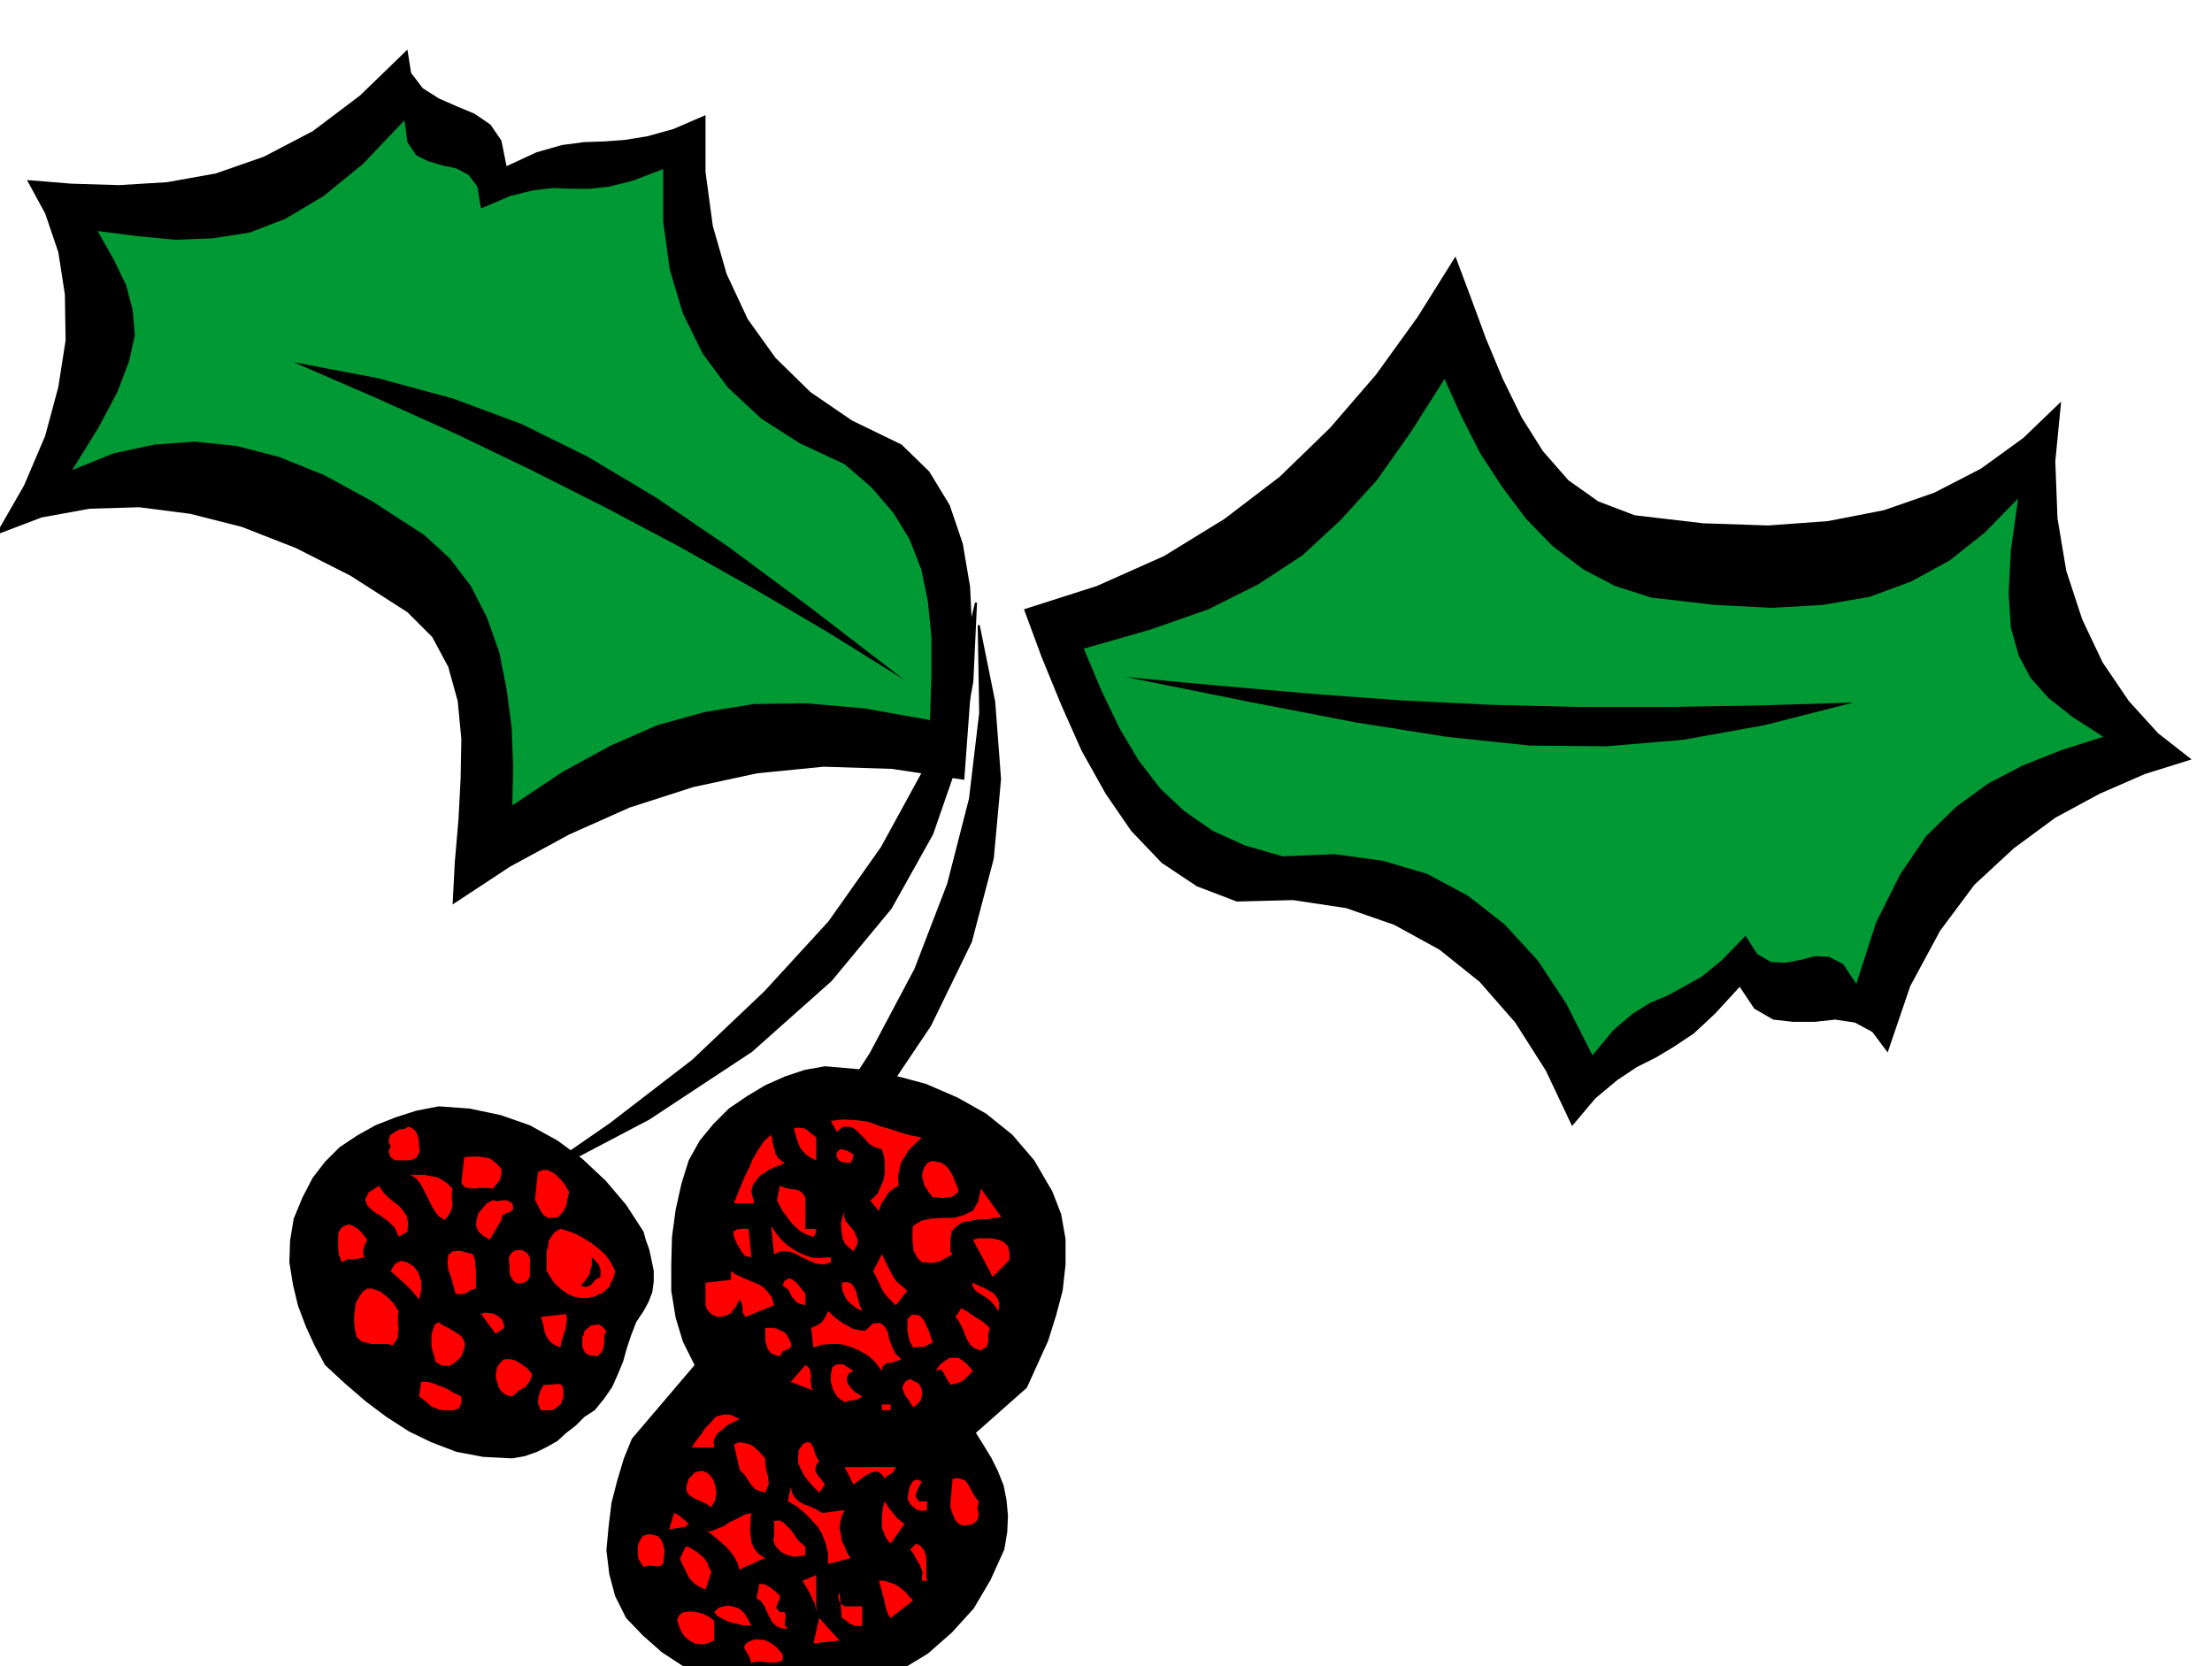 <svg xmlns="http://www.w3.org/2000/svg" fill-rule="evenodd" height="369.426" preserveAspectRatio="none" stroke-linecap="round" viewBox="0 0 3035 2286" width="490.455"><style>.brush1{fill:#000}.pen1{stroke:none}.brush2{fill:#093}.pen2{stroke:#000;stroke-width:3;stroke-linejoin:round}.pen3{stroke:none}.brush3{fill:red}</style><path class="pen1 brush1" d="m1323 1070-99-15-94-3-91 9-88 19-87 28-83 37-81 44-79 52 3-58 5-58 3-57 1-54-5-52-13-47-22-41-34-34-78-50-75-38-74-29-71-18-70-9-68 2-66 12-63 24 39-68 29-68 18-67 10-64-1-63-9-58-18-53-25-46 61 5 65 2 66-4 67-12 66-23 67-35 65-49 65-63 5 32 16 21 22 14 25 11 24 10 22 15 15 22 7 35 41-19 35-10 30-4 29-1 27-2 31-5 36-10 44-19v78l10 74 19 66 29 62 38 53 48 47 57 39 68 33 38 37 28 46 18 53 10 59 3 63-1 66-5 68-5 68z"/><path class="pen1 brush2" d="m1276 988-90-16-80-7-72 1-67 11-65 18-64 28-66 36-69 46 1-54-2-53-7-53-10-50-17-48-22-43-29-38-35-32-71-46-66-36-62-25-58-15-57-6-56 4-56 12-57 23 36-58 26-49 16-42 8-36-3-35-9-34-17-35-22-39 55 7 52 5 51-2 51-8 49-19 52-31 54-44 57-60 4 30 12 18 16 8 20 6 19 4 17 9 12 16 5 30 40-17 32-8 27-3 26 1h24l27-3 32-8 42-16v72l9 66 18 60 27 55 35 47 45 42 53 34 62 29 37 32 30 35 22 36 16 41 9 43 5 50v54l-2 60z"/><path class="pen1 brush1" d="m1241 933-106-66-102-60-101-57-100-53-103-52-104-50-109-49-113-49 116 22 103 28 94 35 91 45 92 55 100 68 112 83 130 100zm164-97 100-32 92-41 83-51 76-58 69-67 63-73 57-79 52-83 21 56 21 57 23 55 26 53 29 46 35 40 41 29 50 19 94 11 89 3 82-6 77-15 69-24 64-33 58-42 52-50-8 82 3 78 12 72 22 67 28 59 36 53 40 44 46 36-64 20-62 27-61 33-57 42-54 50-47 63-41 76-31 91-21-28-24-13-27-4-28 3h-30l-27-3-26-15-20-30-34 37-29 27-27 18-25 15-26 13-27 18-30 25-32 38-36-76-42-66-49-56-55-44-62-34-66-23-73-11-77 2-55-21-48-32-42-44-35-51-33-59-28-63-27-66-24-65z"/><path class="pen1 brush2" d="m1487 890 91-26 80-28 68-34 61-40 52-48 50-55 46-65 47-74 23 51 26 51 30 46 33 44 36 37 42 32 44 23 50 16 87 10 78 4 70-4 64-11 57-21 53-29 48-38 46-47-10 72-3 58 3 47 11 39 16 30 25 28 33 26 42 27-57 18-53 21-48 25-44 32-41 40-36 53-33 66-27 84-18-27-19-10-20-1-19 5-21 4-20-1-19-11-16-25-32 33-28 23-25 14-22 12-24 10-24 15-26 22-29 35-36-71-39-59-46-50-50-39-56-30-61-18-66-9-71 3-52-15-44-20-39-27-33-31-30-39-26-44-25-52-24-57z"/><path class="pen1 brush1" d="m1545 929 129 12 126 11 122 9 122 6 120 3h123l125-2 131-4-122 31-111 20-106 9-105-1-114-12-126-20-145-28-169-34z"/><path class="pen2 brush1" d="m715 1627 175-92 141-93 109-97 82-99 57-102 36-104 19-105 5-107-28 117-43 112-58 106-72 102-88 96-99 94-113 87-123 85z"/><path class="pen2 brush1" d="m933 1787 147-132 114-126 82-122 56-115 30-114 10-109-8-106-21-104 2 119-14 118-30 117-45 117-61 115-74 115-88 113-100 114z"/><path class="pen3 brush1" d="m1444 1635 12 31 6 34v35l-4 36-9 34-11 35-15 33-14 31-70 62 10 16 11 18 9 18 8 20 4 20 2 22-1 22-4 24-19 42-23 39-30 33-33 29-38 23-40 18-42 12-44 7h-37l-36-4-35-10-32-12-32-17-29-19-26-23-23-24-15-30-8-30-4-33 3-32 4-33 8-31 9-30 11-27 86-101-16-32-10-33-6-37v-36l1-38 5-37 8-36 10-32 15-27 19-23 21-21 25-17 25-15 27-12 27-9 28-5 46 4 47 8 45 12 44 19 39 22 36 29 30 35 25 43zm-561 55 3 11 5 14 3 14 3 15v14l-2 15-5 13-7 13-10 15-7 18-6 18-5 18-7 17-8 18-11 16-13 16-14 9-12 12-13 10-12 11-14 8-14 7-17 6-17 3-40-2-37-7-34-13-31-15-31-20-28-21-29-25-27-25-14-26-12-26-11-29-7-29-5-31 1-30 5-30 12-29 14-27 17-22 20-20 24-16 25-14 28-11 28-9 31-6 42 3 43 9 40 14 38 21 34 25 32 30 28 33 24 37z"/><path class="pen3 brush3" d="m1265 1561-7 6-6 6-6 6-5 9-5 8-2 9-2 10 1 12-6 3-5 4-4 4-3 5-6 9-3 10-2-3-3-3-4-5-3-4 5-4 5-5 4-9 4-9 2-11v-11l-1-11-3-10-10-3-8-5-6-7-6-6-7-7-7-3h-9l-9 7-8-15 17-2 18 1 16 2 16 6 14 4 15 5 14 4 15 3zm-690 8v5l1 6-3 5-2 4-5 2-4 1h-20l-6-4-3-8 3-7-3-6 1-5 1-4 4-3 8-5 8-1 5-3 4 1 3 2 4 4 3 8 1 8zm545-8v31l-9-4-5-4-5-5-3-4-3-7-2-6-2-7-2-6 5-2 5 1h4l4 2 6 5 7 6zm-43 35-8 3-7 3-7 3-6 4-6 4-5 6-5 7-2 9 4 16h-28l5-13 5-12 5-12 6-12 5-12 7-12 8-12 10-9 1 4 1 5 1 6 2 6 1 5 3 5 4 4 6 4z"/><path class="pen3 brush3" d="m1171 1584-1 6-3 6-6-1h-5l-5-3-3-4v-6l2-3 2-2h4l7 2 8 5zm-483 20v7l-2 8-5 6-5 6-7-1h-12l-6 1-6-1h-5l-4-3-3-4 4-35 6-1h14l8 1 6 1 6 4 5 4 6 7zm623 19 3 6 1 6-3 3-5 4-7 1-7 1-7-1h-6l-5-6-3-5-4-6-1-5-2-7 1-6 2-6 4-6 6-3 7 1 6 1 6 4 4 4 4 6 3 6 3 8zm-690 8-1 4v11l1 6-1 5-2 6-3 5-5 6-9-6-5-7-5-9-4-8-5-10-4-8-7-9-8-5h20l9 2 7 1 8 4 7 5 7 7zm160 4-2 9-2 10-4 8-7 8-9 1h-5l-5-3-3-3-3-5-2-4-3-6-2-3 4-39 8-3 7 1 6 3 6 5 4 4 5 6 3 5 4 6zm-222 55-12 7-5-12-9-9-11-8-10-6-8-8-3-8 5-10 14-9 6 9 7 7 7 6 8 6 5 6 5 7 2 9-1 13zm546-47v43h15l-1 7-3 4-9-3-8-4-7-6-6-6-6-8-6-8-5-9-3-6 4-20 8 3 10 2h4l5 2 4 3 4 6zm269 27-9 1-11 2h-11l-11 2-11 2-8 5-7 7-2 12v16l3 4-9 5-9 5-6 1-6 1-6-1h-6l-6-6-3-5-3-6v-5l-1-8v-14l1-6 11-7 14-3 15-1h16l14-4 12-6 7-12 4-18 28 39zm-671-19 1 5v4l-2 1-2 2-4 1-4 2-3 2-1 6-16 27-10-6-6-6-3-8 1-7 2-9 6-7 6-7 8-4 6 1 7-1h7l7 4zm468 66-7-6-5-5-3-7-1-7-1-8v-7l2-8 3-7-1 6 2 7 5 6 6 7 3 6 3 7-1 7-5 9zm-667-16-3 6-2 6-1 6 2 6-8 2-8 1h-8l-7 4-4-10-1-10v-17l1-5 4-6 6-3 5-1 6 3 5 3 5 5 4 5 4 5zm636 24v7l-10 3-9-1-10-4-9-4-11-6-9-3h-11l-9 4-4-39 6 9 8 10 9 8 12 8 11 5 12 4h12l12-1zm-296 19-1 5-2 6-3 5-2 6-5 4-4 4-6 2-5 3-10 2h-9l-10-2-9-4-9-7-8-7-6-9-5-8v-27l2-7 1-8 4-6 5-6 7-4 10 3 11 4 11 6 11 7 9 7 10 9 7 10 6 12zm187-19-6-1-4-2-3-4-2-3-5-9-4-9-1-7 5-3 7-1h9l4 39zm354 4-23 23-27-51 7-2h18l10 2 7 3 6 6 2 8v11zm-658 7v15l-3 6-5 3-6 1h-4l-4-3-2-3-3-5-1-5v-9l-1-10 3-6 5-4 7-1 5 1 6 4 3 6v10zm-78-15 1 3 2 6v6l1 6v26l-7 2-6 4-7 2-8-1-3-11-3-11-4-11-1-11 1-9 6-5 10-1 18 5zm596 50-16 20-6-6-5-5-5-6-3-5-3-7-3-6-3-6-3-6 12-23 3 6 4 8 3 6 4 8 3 5 5 6 6 5 7 6zm-670 12-5-6-5-6-5-5-4-4-10-9-10-9 6-10 8-4 9 2 9 6 6 8 4 12v12l-3 13z"/><path class="pen3 brush1" d="m824 1752-7 4-6 7-7 3-7-2 6-7 6-9 1-6 2-5v-12l5 5 5 6 2 7v9z"/><path class="pen3 brush3" d="m1062 1791-39 16-4-6v-6l-1-6-3-6-3 5-2 5-4 4-3 5-9 4-10 1-8-4-5-5-3-6v-32l35-4v-12l7 5 9 4 9 4 10 4 8 4 7 7 6 8 3 11zm43-16v16l-7-2-5-2-3-4-3-3-5-10-8-6 2-6 4-3 4-1 5 3 4 3 4 5 4 5 4 5zm78 24-8-4-5-4-6-5-3-4-3-6-2-5-1-6v-5l7-1 6 2 3 4 4 7 1 6 2 7 2 7 3 7zm187 0-5-7-5-6-6-5-6-4-7-4-4-4-3-5 1-4 4 2 6 3 7 3 7 4 5 3 5 7 2 7-1 10zm-823 0-1 5v12l1 7-1 6v6l-3 5-4 6-8-2h-22l-7-2-5-1-5-4-3-3-2-10-1-9v-9l1-9 1-9 4-7 5-8 7-5h6l6 2 6 2 6 5 5 4 6 6 4 6 4 6zm811 23-2 9v9l-1 4-1 4-4 2-4 3-9-3-5-4-4-6-3-6-3-8-3-7-4-7-4-5 8-12 9 5 10 7 10 6 10 9zm-171 4 11-10 9-1 6 4 5 8 2 10 4 11 5 10 8 7-8 3-7 2h-5l-3 2-3 3-1 6-9-12-10-9-12-7-12-5-14-4h-12l-13 1-12 4-3-27 7-3 8-5 5-8 3-7 4 3 5 5 5 4 7 5 6 3 7 4 8 2 9 1zm-495-4-12 8-20-27 5-2 6 1h5l6 3 3 2 4 4 2 5 1 6zm77 27-9-4-5-4-4-5-2-4-2-6-1-6-2-7-2-6 35-4v2l1 5-1 6-1 7-2 6-2 7-2 6-1 7zm511-7-6 3-6 3h-8l-7 1-5-9-2-9-1-5v-16l6-6h7l5 2 5 6 3 7 4 8 2 7 3 8zm-647 19-8 8-8 5h-10l-9-5-2-7-2-7-2-8v-16l2-6 2-7 6-4 5 4 8 4 7 4 8 5 5 5 3 7-1 8-4 10zm199-35-3 7v10l-1 5-1 5-3 4-4 4-6-1h-5l-5-3-3-4-2-6v-12l2-4 1-5 4-3 4-4 6-1 5-1 4 2 3 3 4 4zm253 16 1 5-4 4-8 3-4 7-7-2-5-2-4-5-2-5-2-7v-18h11l5 1 6 3 4 2 4 4 2 4 3 6zm250 39-7 7-6 6-9 4-9 2-5-8-4-8-4-5-7 2 6-9 7-5 6-4h12l6 4 6 5 8 9zm-605 4-1 5-2 5-3 4-3 4-9 5-9 8-6-1-4-2-4-3-2-2-3-5-1-4-2-6-1-5 2-12 5-7 5-4h8l8 2 8 5 7 5 7 8zm441-4-6 3-3 6v5l3 6 3 4 5 5 5 3 5 3-6 4-6 1-6 1-6 2-10-7-6-10-3-11v-10l2-10 6-4h9l14 9zm-55 27-31-12 20-23 3 2 3 3 1 5 1 6-1 5 1 5v5l3 4zm149 0v7l-2 7-5 5-5 4-4-6-3-5-4-5-2-5-2-6 2-5 3-4 6-3 5 3 6 3 3 4 2 6zm-632 8v9l-3 7-7 3h-15l-6-1-5-2-5-2-9-8-8-6 3-20h8l8 2 8 3 8 3 6 3 6 4 5 2 6 3zm140-8v10l-2 4-1 4-6 5-6 4h-16l-4-10 1-9 3-9 4-7h9l9-1h3l3 1 2 2 1 6zm449 27h-12v-8h12v8zm-207 12-6 3-6 3-6 3-6 6-6 4-4 6-2 6 1 8h-31l6-9 7-9 6-9 8-8 6-7 10-3h10l13 6zm35 54v7l1 7 1 5 2 6v4l1 5-2 6-3 7-7-2-6-2-5-5-3-4-7-11-7-7-8-35 7-3 7 1 6 1 6 3 8 7 9 10zm74 4-4 5-1 5v4l3 5 5 6 5 7-8 11-8-8-7-8-6-8-4-8-4-9v-8l1-9 5-8 5-3h5l2 2 3 5 1 4 2 6 2 4 3 5zm105 8-2 5-4 4-6 3-3 4-4-6-3-2-3-2h-3l-7 2-7 4-16 12-12-24h70zm-253 55-6-4-6-3-7-3-6-3-6-4-3-5v-8l3-9 9-9 9-2 8 3 7 8 3 8 2 11-2 11-5 9zm367-8-2 9 2 9-2 8-6 5-9 2h-6l-6-3-3-4-3-6-2-6-2-6v-4l3-35 7-1 7 2 4 2 4 6 3 5 3 6 3 5 5 6zm-78-27-3 5-4 8-2 7 5 7h11v12l-8 1-7-2-8-7-4-8 1-5 1-5 1-6 2-3 2-4 3-2 4-1 6 3zm-137 43 31-4-4 8-2 9-1 8 2 9 1 8 4 8 3 8 5 8-31 8v-15l-3-13-5-13-6-10-10-11-9-9-11-9-11-6 4-20 2 9 4 6 5 5 7 4 6 2 7 3 6 3 6 4zm113 15-19 27-6-7-3-7-3-8v-16l1-7 1-7 2-6 5 8 7 9 6 7 9 7zm-296 0-5 4-6 1-8 1-8 2 7-23 5 2 6 5 5 4 4 4zm105 47-8 3-10 5-10 4-7 4-3-9-4-8-6-8-5-6-8-7-7-6-7-6-7-5 2 2h6l7-3 10-4 9-6 11-5 9-5 9-2-1 5v9l-1 8 1 10 1 8 4 9 6 7 9 6zm55-16v12l-7 1-8 1-8-2-6-2-7-5-5-6-3-7 1-7v-20l7-1 6 3 5 5 6 6 4 6 4 6 5 5 6 5zm-195 24-5 3h-6l-8-1-8 2-4-6-3-5-1-6v-11l2-6 3-6 3-3 7-2 7 1 6 2 5 6 2 6 2 8-1 9-1 9zm362 23h-7v-6l1-5-2-6-2-5-4-6-3-6-3-5-3-4 8-8 6 3 5 6 2 6 1 7v22l1 7zm-296-12-8 24-9-4-6-4-6-6-3-5-3-6-3-6-3-6-2-6 8-16 5 1 6 4 5 3 6 5 4 4 4 6 2 6 3 6zm144 55-1-6-1-6-3-5-2-5-3-6-3-5-3-5-3-5 19-8v51zm133-16-31 24-3-4-2-5-2-6-1-6-2-8-2-7-2-8-2-7h7l7 2 6 2 6 3 4 3 6 5 5 6 6 6zm-183-7v5l-3 6-2 6 5 6h7l1 6-1 7v5l4 5-10-1-6-3-6-6-3-6-4-8-3-7-5-7-6-4 4-20 8 1 7 4 6 5 7 6zm89 15h24v27h-10l-4-2-3-1-6-5-5-3-3-35-2 5 1 6 2 4 6 4zm-128 27-6-1h-6l-7-2-7-1-8-3-6-3-7-4-4-5 6-6 7-2 7-1 8 2 6 2 7 6 5 8 5 10zm-51-7v27l-7 3-7 2h-7l-6-1-7-4-5-4-5-6-3-6-4-12 3-7 6-4 9-1 9 1 10 3 8 4 6 5zm136 31 8-35 28 31-36 4zm-42 15v8l-5 2-5 1h-11l-6-1h-11l-5 2-3-9-5-8-2-5 1-3 3-3 6-3 6-2 6 1h6l6 3 4 2 5 4 5 5 5 6z"/></svg>

